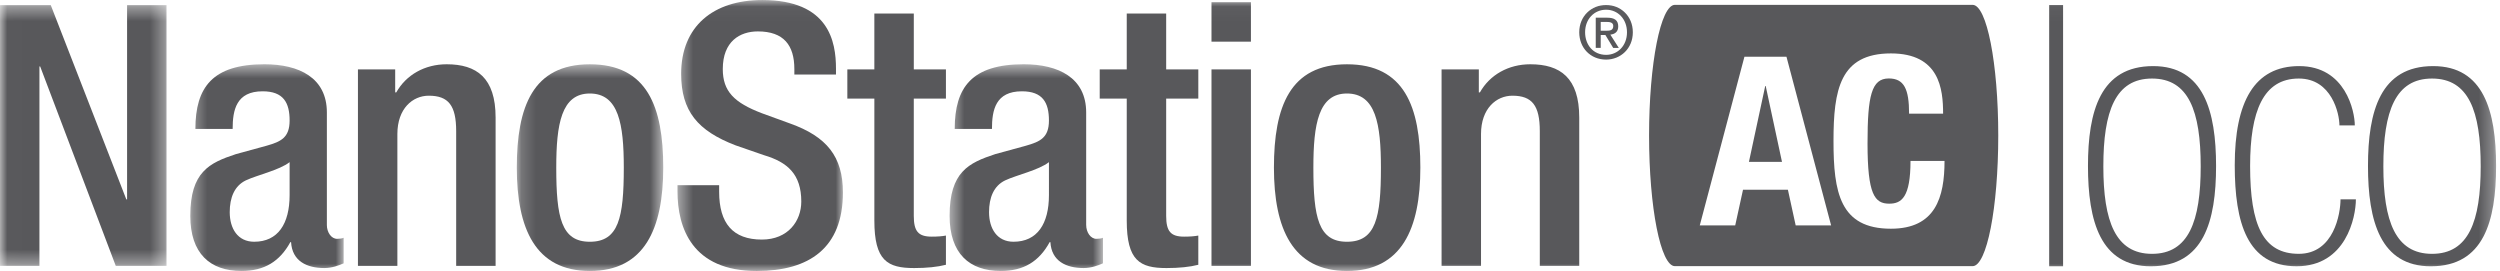 <svg width="175" height="19" xmlns="http://www.w3.org/2000/svg" xmlns:xlink="http://www.w3.org/1999/xlink"><defs><path id="a" d="M.012.39v18.251h11.644V.391z"/><path id="c" d="M.32 14.999h10.736V.53H.32z"/><path id="e" d="M10.427 14.999H.177V.532h10.25v14.467z"/><path id="g" d="M.425 18.999h11.58V.033H.425v18.966z"/><path id="i" d="M.472 14.999h10.736V.53H.472V15z"/><path id="k" d="M.012 18.999h174.713V.032H.012z"/></defs><g fill="none" fill-rule="evenodd"><path fill="#58585B" d="M123.565 6.022l-1.14 5.309h2.314l-1.14-5.31z"/><g transform="translate(0 -.032)"><path d="M132.363 16.042c3.126 0 3.754-2.199 3.754-4.746h-2.382c0 2.547-.628 2.993-1.488 2.993-1.025 0-1.52-.645-1.52-4.218 0-3.34.28-4.547 1.487-4.547 1.075 0 1.422.745 1.422 2.464h2.381c0-1.719-.247-4.217-3.654-4.217-3.572 0-4.018 2.547-4.018 6.135 0 3.59.446 6.136 4.018 6.136zm-6.665-.232h2.48l-3.125-11.806h-2.943l-3.126 11.806h2.481l.546-2.497h3.142l.545 2.497zM138.081.371c.994 0 1.797 4.105 1.797 9.147 0 5.053-.803 9.145-1.797 9.145h-20.837c-.998 0-1.809-4.092-1.809-9.145 0-5.042.811-9.147 1.81-9.147h20.836z" fill="#58585B"/><mask id="b" fill="#fff"><use xlink:href="#a"/></mask><path fill="#58585B" mask="url(#b)" d="M0 .39h3.553l5.29 13.601h.053V.391h2.76v18.25H8.103L2.812 4.685H2.76v13.956H0z"/><g transform="translate(13 4)"><mask id="d" fill="#fff"><use xlink:href="#c"/></mask><path d="M7.273 7.382c-.716.562-2.25.895-3.068 1.278-.792.383-1.124 1.201-1.124 2.224 0 1.15.562 2.07 1.712 2.07 1.662 0 2.48-1.253 2.48-3.27V7.381zm2.607 4.396c0 .513.307.972.716.972.18 0 .358-.025.46-.076v1.79c-.332.151-.818.331-1.355.331-1.227 0-2.249-.486-2.326-1.815h-.05C6.582 14.335 5.508 15 3.898 15 1.7 15 .32 13.772.32 11.14c0-3.069 1.33-3.707 3.195-4.32l2.148-.588c.997-.283 1.61-.563 1.61-1.764 0-1.252-.435-2.045-1.89-2.045-1.842 0-2.098 1.304-2.098 2.633H.678C.678 2.142 1.88.53 5.51.53c2.43 0 4.371.947 4.371 3.374v7.874z" fill="#58585B" mask="url(#d)"/></g><path d="M25.055 4.89h2.608V6.5h.076c.69-1.228 1.994-1.969 3.527-1.969 2.097 0 3.426.946 3.426 3.732v10.378h-2.76V9.21c0-1.789-.537-2.479-1.918-2.479-1.125 0-2.198.894-2.198 2.684v9.227h-2.76V4.89z" fill="#58585B"/><g transform="translate(36 4)"><mask id="f" fill="#fff"><use xlink:href="#e"/></mask><path d="M5.288 12.955c2.02 0 2.378-1.687 2.378-5.19 0-3.04-.357-5.188-2.378-5.188-1.994 0-2.35 2.148-2.35 5.189 0 3.502.357 5.189 2.35 5.189m0-12.423c4.014 0 5.139 2.965 5.139 7.234S9.123 15 5.289 15C1.478 15 .176 12.035.176 7.766.176 3.496 1.3.532 5.288.532" fill="#58585B" mask="url(#f)"/></g><g transform="translate(47)"><mask id="h" fill="#fff"><use xlink:href="#g"/></mask><path d="M3.34 12.993v.46c0 2.224.971 3.349 2.99 3.349 1.84 0 2.76-1.304 2.76-2.66 0-1.916-.97-2.76-2.607-3.246l-1.994-.69C1.831 9.185.681 7.805.681 5.197c0-3.322 2.25-5.163 5.675-5.163 4.677 0 5.163 2.914 5.163 4.806v.409H8.605v-.383c0-1.662-.74-2.635-2.556-2.635-1.253 0-2.454.692-2.454 2.635 0 1.559.792 2.35 2.735 3.092l1.968.716c2.582.92 3.707 2.326 3.707 4.832 0 3.884-2.352 5.495-6.033 5.495-4.524 0-5.547-3.017-5.547-5.572v-.435H3.34z" fill="#58585B" mask="url(#h)"/></g><path d="M59.314 4.89h1.89V.977h2.762V4.89h2.249v2.045h-2.25v8.205c0 1.074.308 1.457 1.254 1.457.408 0 .74-.025.996-.076v2.045c-.588.153-1.354.23-2.223.23-1.867 0-2.787-.51-2.787-3.323V6.934h-1.891V4.89z" fill="#58585B"/><g transform="translate(66 4)"><mask id="j" fill="#fff"><use xlink:href="#i"/></mask><path d="M7.426 7.382c-.717.562-2.25.895-3.068 1.278-.792.383-1.125 1.201-1.125 2.224 0 1.15.562 2.07 1.713 2.07 1.662 0 2.48-1.253 2.48-3.27V7.381zm2.607 4.396c0 .513.307.972.715.972.18 0 .358-.025.46-.076v1.79c-.331.151-.817.331-1.354.331-1.227 0-2.25-.486-2.326-1.815h-.051C6.736 14.335 5.662 15 4.052 15c-2.2 0-3.58-1.228-3.58-3.86 0-3.069 1.33-3.707 3.196-4.32l2.148-.588c.996-.283 1.61-.563 1.61-1.764 0-1.252-.435-2.045-1.892-2.045-1.841 0-2.097 1.304-2.097 2.633H.83C.83 2.142 2.03.53 5.66.53c2.429 0 4.372.947 4.372 3.374v7.874z" fill="#58585B" mask="url(#j)"/></g><path d="M76.98 4.89h1.892V.977h2.76V4.89h2.25v2.045h-2.25v8.205c0 1.074.307 1.457 1.253 1.457.41 0 .74-.025.997-.076v2.045c-.588.153-1.355.23-2.224.23-1.866 0-2.786-.51-2.786-3.323V6.934H76.98V4.89z" fill="#58585B"/><mask id="l" fill="#fff"><use xlink:href="#k"/></mask><path d="M84.804 18.641h2.761V4.889h-2.761v13.752zm0-15.694h2.761V.186h-2.761v2.761zm9.483 14.008c2.02 0 2.378-1.687 2.378-5.19 0-3.04-.358-5.188-2.378-5.188-1.994 0-2.351 2.148-2.351 5.189 0 3.502.357 5.189 2.351 5.189m0-12.423c4.013 0 5.138 2.965 5.138 7.234S98.122 19 94.287 19c-3.809 0-5.112-2.965-5.112-7.234 0-4.27 1.125-7.234 5.112-7.234m6.623.358h2.608V6.5h.076c.69-1.228 1.994-1.969 3.528-1.969 2.096 0 3.425.946 3.425 3.732v10.378h-2.761V9.21c0-1.789-.537-2.479-1.917-2.479-1.125 0-2.198.894-2.198 2.684v9.227h-2.761V4.89zm11.528-2.706c.26 0 .49-.025.49-.332 0-.256-.25-.285-.46-.285h-.418v.617h.388zm-.388 1.201h-.348V1.27h.802c.511 0 .772.18.772.61 0 .382-.235.54-.552.576l.593.93h-.393l-.547-.904h-.327v.904zm.377-2.673c-.827 0-1.47.65-1.47 1.58 0 .87.561 1.58 1.47 1.58.818 0 1.462-.645 1.462-1.58 0-.93-.644-1.58-1.462-1.58zm0 3.492c-1.098 0-1.88-.824-1.88-1.913 0-1.149.87-1.91 1.88-1.91 1.002 0 1.871.761 1.871 1.91 0 1.151-.869 1.913-1.87 1.913zm31.015 14.468h.974V.381h-.974zm7.199-13.142c-2.561 0-3.407 2.279-3.407 6.147 0 3.843.846 6.124 3.407 6.124 2.562 0 3.408-2.281 3.408-6.124 0-3.868-.846-6.147-3.408-6.147m-.076 13.143c-3.536 0-4.407-3.153-4.407-7.021 0-3.843.871-6.993 4.561-6.993 3.535 0 4.406 3.15 4.406 6.993 0 3.868-.871 7.02-4.56 7.02m14.347-4.688c0 1.255-.692 4.687-4.15 4.687-3.459 0-4.33-3.048-4.33-7.071 0-4.43 1.358-6.941 4.509-6.941 3.254 0 3.895 3.177 3.895 4.149h-1.076c0-.82-.538-3.278-2.844-3.278-2.486 0-3.408 2.279-3.408 6.123 0 4.176.922 6.147 3.408 6.147 2.459 0 2.92-2.818 2.92-3.816h1.076zm5.33-8.454c-2.561 0-3.407 2.279-3.407 6.147 0 3.843.846 6.124 3.407 6.124 2.562 0 3.408-2.281 3.408-6.124 0-3.868-.846-6.147-3.408-6.147m-.076 13.143c-3.536 0-4.407-3.153-4.407-7.021 0-3.843.87-6.993 4.56-6.993 3.536 0 4.407 3.15 4.407 6.993 0 3.868-.871 7.02-4.56 7.02" fill="#58585B" mask="url(#l)"/></g></g></svg>